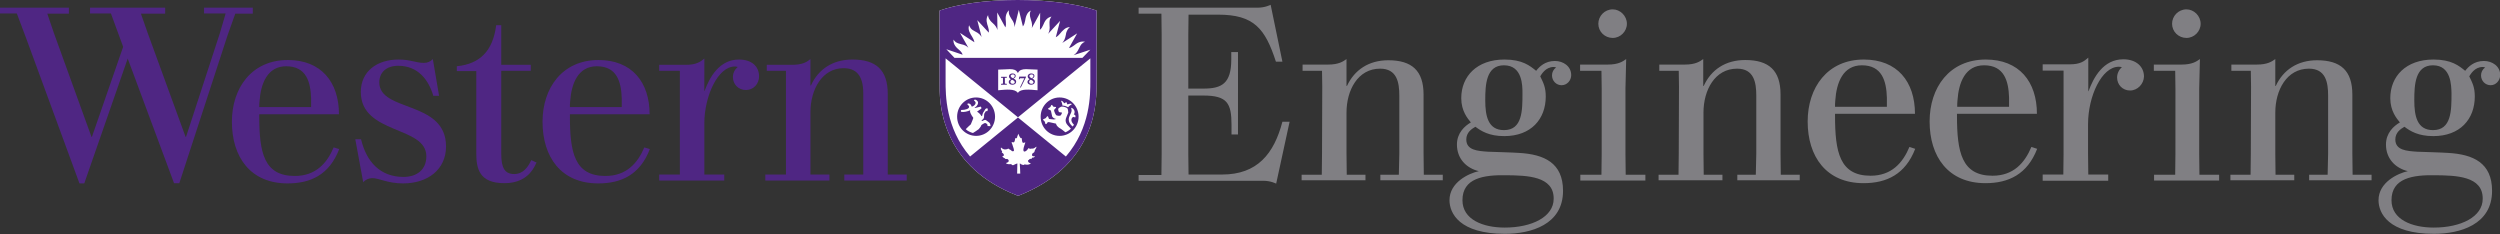 <svg xmlns="http://www.w3.org/2000/svg" xml:space="preserve" id="Layer_1" x="0" y="0" style="enable-background:new 0 0 1041.4 97.5" version="1.1" viewBox="0 0 1041.4 97.5"><rect x="0" y="0" width="1041.4" height="97.5" fill="#333333" stroke="none"/><style>.st0{fill:#4f2683}</style><path d="M180.3 24.6c-.9 1-2.2 1.6-3.7 1.6-3.4 0-5.5-1.4-10.6-1.4-8.8 0-15.7 4.8-15.7 13.5 0 17.8 27.3 14 27.3 26.8 0 5.8-4.2 8.6-9.5 8.6-9.8 0-15.5-6.4-17.7-15.7H148l3.3 17.9c1.1-1.2 2.5-1.7 3.8-1.7 2.8 0 6.4 2.2 12.8 2.2 10.2 0 17.9-5.7 17.9-15.4 0-19.3-27.8-14.2-27.8-26.7 0-4 2.8-6.9 7.9-6.9 8.1 0 12.6 5.7 14.6 12.5h2.4l-2.6-15.3zm138.5 48.1v2.5h26.7v-2.5h-7.9v-26c0-9.3 4.8-18.3 13.8-18.3 5.1 0 8.2 2.9 8.2 10.4v33.9h-7.9v2.5h26v-2.5h-7.9V39.1c0-10-4.9-14.3-14.7-14.3-8.2 0-14.2 4-17.3 10.8h-.2v-11c-1.3 1.1-3.2 2.4-7.6 2.4h-10.6v2.5h8v43.2h-8.6zm-97.5-6c-1.3 2.9-3.4 5.8-7.1 5.8-3.8 0-5.4-2.4-5.4-8.3V29.5h12.3V27h-12.3V10.5h-2.1c-1.4 10.7-6.7 16.1-16.4 17.1v2h8.1v34.2c0 6.4 1.2 12.5 11.7 12.5 6.6 0 10.5-3 12.6-7l.8-1.6-2.2-1zm94.9-34.9c0-4-2.9-7-8.4-7-8.1 0-12.2 7.3-14.3 13.1h-.1V24.4c-1.6 1.3-3.3 2.6-7.6 2.6h-11.2v2.5h8.6v43.2h-8.6v2.5h27.1v-2.5h-8.3V51.4c0-11.3 5.6-23.7 12.7-23.7.5 0 .9.1 1.2.2-1.2 1-2 2.5-2 4.2 0 3.1 2.4 5.4 5.4 5.4 3.2 0 5.5-2.6 5.5-5.7zM139 61.4c-2.8 6.6-7.5 11.9-16.2 11.9-12.9 0-14.8-9.8-14.8-24.9v-.8h33.2c0-13.4-7.4-22.6-21.3-22.6-15.1 0-23.3 11.7-23.3 25.7 0 14.7 7.7 25.7 23.2 25.7 9.6 0 17.4-3.6 21.5-14.3l-2.3-.7zm-30.9-19.1c.5-7.5 3.3-14.7 11.1-14.7 8.4 0 10.2 6.5 10.4 13.5v3.5H108c0-.8 0-1.6.1-2.3zm160.3 19.1c-2.8 6.6-7.5 11.9-16.2 11.9-12.9 0-14.8-9.8-14.8-24.9v-.8h33.2c0-13.4-7.4-22.6-21.3-22.6-15.1 0-23.3 11.7-23.3 25.7 0 14.7 7.7 25.7 23.2 25.7 9.6 0 17.4-3.6 21.5-14.3l-2.3-.7zm-30.9-19.1c.5-7.5 3.3-14.7 11.1-14.7 8.4 0 10.2 6.5 10.4 13.5v3.5h-21.6c0-.8 0-1.6.1-2.3zM53.2 24.4c-4.4 12.7-18.1 52-18.1 52h-2l-22.4-61L7 5.6H0V3.2h28.7v2.5h-9l2.8 8.2L38.1 57h.2l13-37.5-5.1-13.9h-8.7V3.2h31.3v2.5H58.7l2.8 8L77.3 57h.2l14.1-43.2L94 5.6h-9V3.2h20.3v2.5H98l-3.2 9-20.1 61.6h-2.2L53.2 24.4z" class="st0"/><path d="M531.6 76.5s-2.2-1.2-5.4-1.2h-51.9v-2.4h9.5l.1-8.6v-50l-.1-8.6h-9.5V3.2h49.6c3.1 0 5.4-1.2 5.4-1.2l4.9 23.7h-2.7c-4.5-13.8-9.1-19.6-24.1-19.6h-12.3l-.1 8.2v22.6h6.4c7.5 0 11.5-2.1 11.5-12.1v-3.1h2.8V56H513v-4c0-9-1.8-12.2-11.7-12.2H495v24.6l.1 8.3h14c14.6 0 21.6-8.6 25.1-22h3l-5.6 25.8zm19-3.7.1-8.8.1-27.9-.1-6.6h-8.1v-2.6h10.6c4.5 0 6.3-1.3 7.7-2.3v11.2h.2c3.1-6.7 9.1-10.7 17.2-10.7 9.8 0 14.7 4.3 14.7 14.3V64l.1 8.8h7.9v2.3h-26v-2.3h7.7l.2-8.8V39.8c0-5.5-1-11.2-8-11.2-9.3 0-14 9-14 18.3V64l.1 8.8h7.8v2.3h-26.6v-2.3h8.4zm99.9-37.3c-2.2 0-4-1.8-4-4.1 0-1.3.6-2.5 1.7-3.3-.3-.1-.6-.2-1-.2-3.4 0-5.1 3.1-5.6 3.9 1.3 2.7 2.3 4.5 2.3 8.4 0 9.4-6.1 16.5-17.3 16.5-6.3 0-9.6-2.1-12-3.9-1.6.9-3.8 2.4-3.8 5.3 0 4.5 4.7 4.8 9.1 5.1 2.2.1 10.3.3 12.9.5 10.4.6 18.3 4.1 18.3 15.8 0 14.1-13.4 17.9-24.2 17.9-19 0-23.1-8.6-23.1-14 0-7.5 8.1-11.2 12.2-12.1-5.3-1.3-9.1-5.3-9.1-11.1 0-4.8 3.2-7.7 5.8-9.2-1.3-1.6-4-4.7-4-10.1 0-9.1 6.5-16.1 18-16.1 7.5 0 10.6 2.6 13.2 4.7 1.3-1.7 3.7-4.1 7.8-4.1 3.5 0 6.8 2.2 6.8 5.9 0 2.3-1.8 4.2-4 4.2zM627.6 73c-9.6-.2-18.4 1.2-18.4 10.4 0 8.1 8.6 11.4 17.6 11.4 11.4 0 20.4-4.5 20.4-12 .1-9.5-11.2-9.7-19.6-9.8zm-1.1-45.8c-7.5 0-7.8 8.2-7.8 14.6s1.1 12.4 7.8 12.4c7.7 0 7.7-8.2 7.7-15.4 0-3.1 0-11.6-7.7-11.6zm50.6 9.7v27.2l.1 8.7h8.2v2.4h-27.1v-2.4h8.8l.1-8.7V36.9l-.1-7.4h-8.9v-2.6h11.5c4.5 0 6.3-1.3 7.7-2.3l-.3 12.3zm-5.3-21.1c3.2 0 5.9-2.7 5.9-5.9 0-3.3-2.8-6-5.9-6-3.4 0-6 2.8-6 6 0 3.3 2.7 5.9 6 5.9zm27.4 57 .1-8.8.1-27.9-.1-6.6h-8.1v-2.6h10.6c4.5 0 6.3-1.3 7.7-2.3v11.2h.2C712.8 29 718.8 25 727 25c9.8 0 14.7 4.3 14.7 14.3V64l.1 8.8h7.9v2.3h-26v-2.3h7.7l.2-8.8V39.8c0-5.5-1-11.2-8-11.2-9.3 0-14 9-14 18.3V64l.1 8.8h7.8v2.3h-26.6v-2.3h8.3zM797.8 62c-4.1 10.6-11.9 14.3-21.5 14.3-15.6 0-23.3-11.1-23.3-25.7 0-14.1 8.2-25.8 23.4-25.8 13.9 0 21.3 9.2 21.3 22.6h-33.3v.8c0 15.1 1.9 25 14.8 25 8.7 0 13.4-5.3 16.2-12l2.4.8zm-33.4-17.5H786v-3.8c-.2-6.9-2-13.5-10.4-13.5-7.9 0-10.6 7.2-11.1 14.7-.1.8-.1 1.9-.1 2.6zM848.6 62c-4.1 10.6-11.9 14.3-21.5 14.3-15.6 0-23.3-11.1-23.3-25.7 0-14.1 8.2-25.8 23.4-25.8 13.9 0 21.3 9.2 21.3 22.6h-33.3v.8c0 15.1 1.9 25 14.8 25 8.7 0 13.4-5.3 16.2-12l2.4.8zm-33.3-17.5h21.6v-3.8c-.2-6.9-2-13.5-10.4-13.5-7.9 0-10.6 7.2-11.1 14.7-.1.8-.1 1.9-.1 2.6zm72-6.8c-3.1 0-5.4-2.4-5.4-5.4 0-1.7.8-3.3 2-4.3-.3-.1-.7-.2-1.3-.2-7.1 0-12.8 12.3-12.8 23.9v12.4l.1 8.6h8.3v2.6h-27.3v-2.6h8.6l.1-8.6V29.4h-8.7v-2.6h11.3c4.4 0 6-1.3 7.7-2.8v14h.1c2.1-5.8 6.2-13.3 14.5-13.3 5.4 0 8.6 3.1 8.6 7.2-.1 3.1-2.7 5.8-5.8 5.8zm28.8-.8v27.2l.1 8.7h8.2v2.4h-27.1v-2.4h8.8l.1-8.7V36.9l-.1-7.4h-8.9v-2.6h11.5c4.5 0 6.3-1.3 7.7-2.3l-.3 12.3zm-5.3-21.1c3.2 0 5.9-2.7 5.9-5.9 0-3.3-2.8-6-5.9-6-3.4 0-6 2.8-6 6 0 3.3 2.7 5.9 6 5.9zm26.7 57 .1-8.8.1-27.9-.1-6.6h-8.1v-2.6h10.6c4.5 0 6.3-1.3 7.7-2.3v11.2h.2c3.1-6.7 9.1-10.7 17.2-10.7 9.8 0 14.7 4.3 14.7 14.3V64l.1 8.8h7.9v2.3h-26v-2.3h7.7l.2-8.8V39.8c0-5.5-1-11.2-8-11.2-9.3 0-14 9-14 18.3V64l.1 8.8h7.8v2.3h-26.6v-2.3h8.4zm100-37.3c-2.2 0-4-1.8-4-4.1 0-1.3.6-2.5 1.7-3.3-.3-.1-.6-.2-1-.2-3.4 0-5.1 3.1-5.6 3.9 1.3 2.7 2.3 4.5 2.3 8.4 0 9.4-6.1 16.5-17.3 16.5-6.3 0-9.6-2.1-12-3.9-1.6.9-3.8 2.4-3.8 5.3 0 4.5 4.7 4.8 9.1 5.1 2.2.1 10.3.3 12.9.5 10.4.6 18.3 4.1 18.3 15.8 0 14.1-13.4 17.9-24.2 17.9-19 0-23.1-8.6-23.1-14 0-7.5 8.1-11.2 12.2-12.1-5.3-1.3-9.1-5.3-9.1-11.1 0-4.8 3.2-7.7 5.8-9.2-1.3-1.6-4-4.7-4-10.1 0-9.1 6.5-16.1 18-16.1 7.5 0 10.6 2.6 13.2 4.7 1.3-1.7 3.7-4.1 7.8-4.1 3.5 0 6.8 2.2 6.8 5.9-.1 2.3-1.8 4.2-4 4.2zM1014.6 73c-9.6-.2-18.4 1.2-18.4 10.4 0 8.1 8.6 11.4 17.6 11.4 11.4 0 20.4-4.5 20.4-12 .1-9.5-11.2-9.7-19.6-9.8zm-1.1-45.8c-7.5 0-7.8 8.2-7.8 14.6s1.1 12.4 7.8 12.4c7.7 0 7.7-8.2 7.7-15.4-.1-3.1-.1-11.6-7.7-11.6z" style="fill:#807f83"/><path d="M453 55.6c-4.9 11.5-14.5 20.2-28.2 25.7l-.7.3-.7-.3c-13.7-5.4-23.3-14.1-28.2-25.7-4-9.3-3.8-17.1-3.8-21.4V4.4C399 1.7 410.7 0 423.9 0c13.4 0 25.3 1.7 32.9 4.4v29.3c0 4.2.2 12.6-3.8 21.9z" style="fill:#fff"/><path d="M453 55.6c-4.9 11.5-14.5 20.2-28.2 25.7l-.7.3-.7-.3c-13.7-5.4-23.3-14.1-28.2-25.7-4-9.3-3.8-17.1-3.8-21.4V4.4C399 1.7 410.7 0 423.9 0c13.4 0 25.3 1.7 32.9 4.4v29.3c0 4.2.2 12.6-3.8 21.9zm-29.1-25.3c-.5-1.2-1.7-1.5-3.3-1.5-1.3 0-3 .2-4.8.2v8.6c3.3-.3 6.9-.7 8.1 1h.2c1.1-1.7 4.8-1.3 8.1-1V29c-1.8 0-3.4-.2-4.8-.2-1.6 0-2.8.4-3.3 1.5h-.2zm3.5 1.6h-2.8l-.2 1.1h.3l.2-.4h1.8l-1.8 3.8.3.1 2.2-4.4v-.2zm-8.5.5h.5V32H417v.4h.5c.3 0 .3 0 .3.4v1.7c0 .3 0 .4-.6.4h-.2v.4h2.4v-.4h-.2c-.5 0-.6 0-.6-.4v-1.7c-.1-.4 0-.4.3-.4zm4.4 1.6c0 .8-.6 1.3-1.6 1.3-.9 0-1.5-.5-1.5-1.1 0-.7.5-1 .9-1.2-.5-.3-.8-.7-.8-1.2s.4-1.2 1.5-1.2c.9 0 1.3.5 1.3 1s-.3.9-.9 1.1c.7.4 1.1.7 1.1 1.3zm-1.3-1.4c.3-.2.7-.5.7-.9 0-.7-.6-.7-.8-.7-.5 0-.9.3-.9.6 0 .4.3.7 1 1zm.7 1.7c0-.4-.2-.7-1.1-1.1-.4.2-.7.5-.7.9 0 .7.6.8 1 .8s.8-.2.8-.6zm8.4-.3c0 .8-.6 1.3-1.6 1.3-.9 0-1.5-.5-1.5-1.1 0-.7.5-1 .9-1.2-.5-.3-.8-.7-.8-1.2s.4-1.2 1.5-1.2c.9 0 1.3.5 1.3 1s-.3.9-.9 1.1c.7.4 1.1.7 1.1 1.3zm-1.3-1.4c.3-.2.7-.5.7-.9 0-.7-.6-.7-.8-.7-.5 0-.9.3-.9.6 0 .4.3.7 1 1zm.7 1.7c0-.4-.2-.7-1.1-1.1-.4.2-.7.5-.7.9 0 .7.6.8 1 .8s.8-.2.8-.6zm-36.6-10v9.4c0 5.7-.1 19.5 10.2 31.5l20-16.3-30.2-24.6zm60.3 0L424 48.9l20 16.3c10.3-12 10.2-25.8 10.2-31.5v-9.4zm0-3.6-7 2.3c.9-.6 1.6-1.3 2.3-2.9.4-.8.7-1.4 1.2-1.9.4-.4.9-.7 1.3-.8-.9-.2-1.8-.1-2.7.3-1.6.7-2.4 2-4 2.3l3.4-6.1-6.2 4c.7-.8 1.2-1.7 1.5-3.4.1-.9.4-1.6.7-2.1.3-.5.7-.9 1-1.1-.9 0-1.7.3-2.5 1-1.4 1.1-1.9 2.5-3.4 3.2l1.8-6.8-5 5.4c.5-.9.8-1.9.6-3.7-.1-.9 0-1.6.1-2.2.2-.6.5-1 .7-1.3-.9.2-1.6.6-2.3 1.4-1.1 1.4-1.2 3.1-2.5 4.1l.1-7.1-3.5 6.4c.2-1 .2-2-.4-3.6-.3-.9-.4-1.6-.4-2.2 0-.6.2-1.1.4-1.5-.8.4-1.4 1-1.8 2-.7 1.6-.4 3.2-1.5 4.6l-1.7-6.9-1.8 7.2c0-1.1-.2-2-1.3-3.5-.5-.8-.8-1.4-1-2-.1-.6-.1-1.2 0-1.5-.7.6-1.1 1.4-1.3 2.4-.3 1.7.4 3.2-.2 4.7l-3.4-6.2.1 7.3c-.3-1-.8-1.9-2.1-3-.7-.6-1.1-1.2-1.4-1.7-.3-.6-.4-1.1-.4-1.5-.5.7-.7 1.6-.6 2.6.2 1.7 1.1 2.9.9 4.7l-4.8-5.2 1.8 7c-.5-.8-1.2-1.6-2.7-2.3-.8-.4-1.4-.8-1.8-1.3-.4-.5-.6-1-.7-1.3-.3.8-.3 1.7.1 2.7.6 1.6 1.8 2.6 2.1 4.4l-6-3.9 3.5 6.2c-.7-.7-1.5-1.2-3.1-1.5-.9-.2-1.6-.5-2.1-.8-.5-.4-.8-.8-1-1.1-.1.9.1 1.7.7 2.6 1 1.5 2.6 2 3.1 3.7l-6.8-2.3 3.4 3.6h53.3l3.3-3.4zm-23.3 44.7c.1 0 .2-.3.2-.3h-.6c-.3 0-.6-.2-.6-.5 0-.4.1-.7.5-.9.1-.1.4-.2.5-.4 0-.2.1-.5.2-.7.1-.3.3-.5.5-.9.1-.2.2-.5.1-.6-.3.2-1.1.9-1.6.8h-.4c-.4.1-.8.2-1.1-.2-.2 0-.5.4-.6.6-.2.2-.3.4-.6.6-.2.1-.6.3-.8.2-.3-.1-.3-.6-.3-.8 0-.3.2-1.2.5-2 0-.1.3-.7.3-.9 0 0 0-.1-.1-.1s-.4.2-.6.2c-.2 0-.4 0-.5-.3-.2-.4-.2-1.4-.3-1.7-.2.1-.4.1-.6-.2-.2-.3-.4-.6-.5-.9 0-.1-.2-.5-.3-.7-.1.3-.2.5-.3.8-.1.2-.2.5-.2.7-.1.2-.2.4-.4.4-.1 0-.2 0-.3-.1-.1 0-.1.1-.1.2-.1.2-.1.4-.1.6-.1.4-.2.9-.6 1-.2 0-.3 0-.5-.1-.4-.2-.3.2-.2.5.1.2.3.6.4 1.1.2.5.5 1.5.5 1.8 0 .3-.4.6-.9.3-.1-.1-.4-.4-.6-.5-.3-.1-.6-.3-.8-.5-.1 0-.4.1-.5.2-.9.3-1.5.1-1.8-.1-.2-.1-.5-.2-.6-.4 0-.1-.1-.1-.2-.1s-.1.2-.1.3c0 .2.1.5.2.7.1.2.2.3.3.5.1.2.1.3-.1.4 0 .2.2.2.3.3.1.1.3.2.4.4.1.2.2.3.2.5s-.2.4-.6.4c-.1.3.3.6.5.7.1.1.3.1.4.2.1.1.3.2.3.3.2.1.4 0 .7 0 .2 0 .4.2.5.3.1.1.2.3.2.5 0 .7-1.2.9-1.2.9.3.4.9.5 1.5.5.3 0 .4-.1.7 0 .2 0 .3.2.3.3.1.1.3.1.5.1.1 0 .2 0 .3-.1.2-.1 1.2-.6 1.5-.6l-.1 4.2h1.3s-.1-3.5-.2-4.2c.2 0 .3.1.5.3.2.1.9.4 1.2.3.1-.3.6-.2 1.2-.1.2 0 .8 0 .9-.1.3-.1.6-.2.8-.5-.6-.1-1-.4-1.1-.7-.1-.2-.1-.5.1-.6.1-.1.1 0 .2-.1s.2-.3.4-.4c.2-.1.8 0 .9-.2-.1-.1 0-.3.1-.3.1-.1.2-.1.3-.1.2.1.5-.1.6-.2zm-24.3-8.8c4.4 0 7.9-3.6 7.9-8s-3.5-8-7.9-8-7.9 3.6-7.9 8c0 4.5 3.6 8 7.9 8zm4.9-11.4c0 .2-.1 1-.2 1.1h-.5c-.1 0-.1 0-.2.1-.2.3-.4.6-.6 1 0 .5-.1.8-.1 1.4 0 .2-.1.3-.2.6l-.7.7c-.2.1-.1.4.1.3.1 0 .6-.2.7-.3.3-.1.6-.3 1 0 .2.2 1 .7 1.2.9.2.2.3.3.4.5.2.4.2.9.2 1-.1.1-1 0-1.2 0-.1-.1 0-.6-.2-.8-.1-.1-.2-.2-.4-.3-.3-.2-.5-.2-.7-.1-.3.1-.9.5-1.3.8-.1.6-.8 1.3-1.1 1.7-.8.6-1.6 1.1-2.4 1.6-.9-.2-2.4-.9-3-1.6.8-.9 1.5-1.4 2.1-2 .2-.7 1.2-2.6 1-2.8-.6-.7-1.7-2.6-1.2-3.1-1 .5-2.7.9-3.7.7-.3 0-.4-.8.1-.8 1.6 0 3.1-.5 3.1-1.3 0-.5-.6-.8-.7-1-.2-.2.2-.5.6-.4.4.1.8.4 1 .9.1.2.1.4.3.4.3 0 1.6-.7 1.5-1.7-.1-.3-.3-.5-.5-.7-.2-.1-.2-.2-.2-.3 0-.1.3-.2.5-.2.4 0 1 .5 1.2 1 .1.5 0 1.4-1.3 2.3-.1.1-.2.2 0 .2.5-.1 2.3-.6 2.5-.6.1.2.3.6.2.8-.1.2-1.2.8-1.8 1.3.8.5 1.2 1 1.4 1.2.1.2.3.5.4.6.1.1.3.1.3 0 .1-.4.3-1.2.4-1.3.1-.1.9-1.4 1-1.6.2-.2.4-.3.7-.3-.4.2.2.1.3.1zm29.9 11.4c4.4 0 7.9-3.6 7.9-8s-3.5-8-7.9-8-7.9 3.6-7.9 8c0 4.5 3.5 8 7.9 8zm3.6-13.2c.2-.1 1.2-.4 1.5 0-.6.3-1.2.8-1.6 1.3-.5-.4-1.8-.8-2.3-.7-.1-.7-.3-1.4-.6-2 .6-.1 1.1.7 1.2.9.1.1.1.1.2.1 0 0 .6-.4.7-.4.1-.1.2 0 .2.1.1.1.3.8.3.8.2-.1.3-.1.4-.1zm-2.8 1h.3c.7 0 1.9.4 2.2.8.2.4.3 1.5.3 1.7-.3.9-1.1 2.4-1.1 3.1 0 .6.1 1.3.8 2.1.4.4 1 1.1 1.4 1.5-.7.7-1.7 1.3-2.3 1.5-.3-.3-2-1.6-2.5-1.8-.7-.5-1.3-1.1-1.4-1.8-.4-.1-2.1-.5-2.7-.6-.5-.1-.7-.1-.9.2-.2.3-.4.6-.6.6-.3 0-.3-.4-.4-.8-.1-.3-.2-.4-.4-.6-.3-.2-.5-.4-.4-.5 0-.1.2-.2.7-.4.2-.1.4-.1.5-.3.2-.2.4-.7.7-.7.2 0 .3.4.4.7.1.3.1.5.6.5.8.1 2.2.3 2.4-.1-.9-.1-1.3-.7-1.5-1-.1-.4-.5-2.2-.5-2.3 0-.2-.3-.3-.7-.5-.3-.1-.5-.2-.5-.4s.3-.3.6-.5c.2-.1.3-.2.5-.5 0-.1.2-.6.4-.6.3 0 .3.3.5.5.1.2.2.3.6.3.2 0 .7 0 .7.2.1.2-.1.3-.3.5-.4.4-.5.5-.5.8 0 .3.5 1.6.9 2 .1.1.9.3 1.6.2.3 0 .8-1 .8-1.3 0 0-1-.2-1.2-.2-.3-.1-.4-1.2-.4-1.2-.1-.4 1.2-1.1 1.4-1.1zm4.6 8.3c-1.1-1-1.6-1.8-1.6-2.9 0-1.5 1.1-2.5 1.2-3.7 0-.4-.1-.8-.2-1.2 1 .1 2 1.6 1.1 2.8.6 0 1 .7.5 1.3-.1-.2-.3-.3-.5-.3-.6 0-1 .6-1 1.3 0 .6.4 1.3 1.1 2-.3.3-.4.5-.6.7z" class="st0"/></svg>